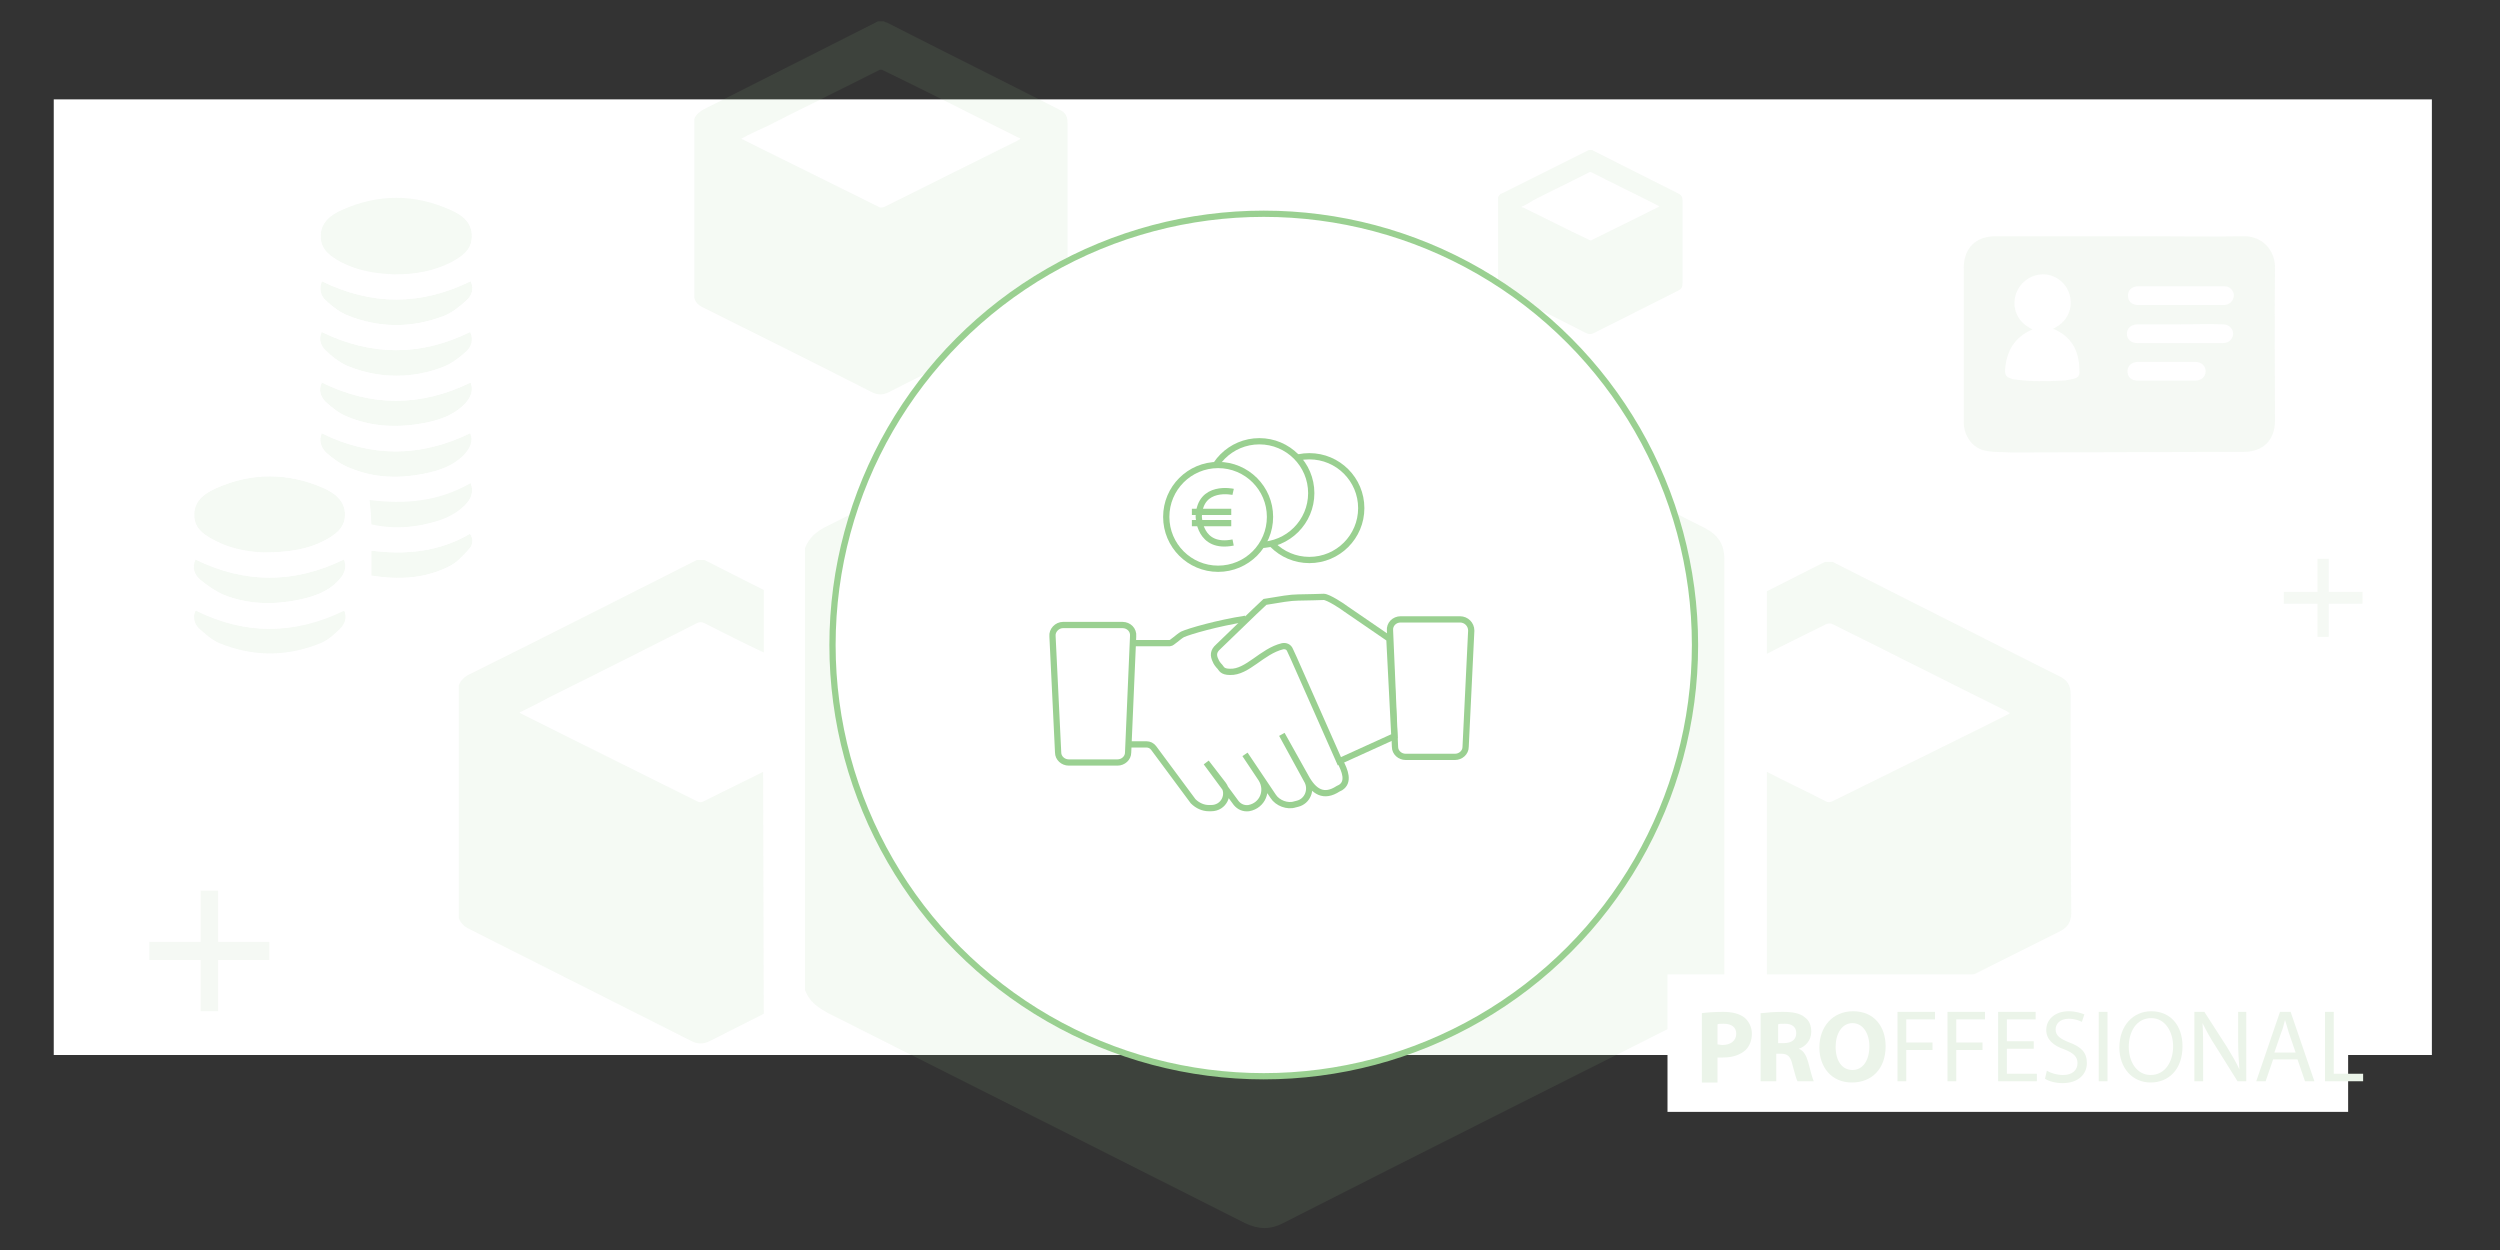 <?xml version="1.0" encoding="utf-8"?>
<!-- Generator: Adobe Illustrator 21.0.0, SVG Export Plug-In . SVG Version: 6.00 Build 0)  -->
<svg version="1.1" id="Layer_1" xmlns="http://www.w3.org/2000/svg" xmlns:xlink="http://www.w3.org/1999/xlink" x="0px" y="0px"
	 viewBox="0 0 400 200" style="enable-background:new 0 0 400 200;" xml:space="preserve">
<rect x="0" y="0" width="400" height="200" fill="#333333" stroke="none"/>
<style type="text/css">
	.st0{fill:#FFFFFF;}
	.st1{opacity:0.1;}
	.st2{fill:#98C78E;}
	.st3{enable-background:new    ;}
	.st4{fill:#EBF4E9;}
	.st5{fill:#FFFFFF;stroke:#9AD091;stroke-miterlimit:10;}
	.st6{fill:none;stroke:#9AD091;stroke-miterlimit:10;}
	.st7{opacity:0.1;fill:#98C78E;}
</style>
<rect x="8.6" y="15.9" class="st0" width="380.5" height="152.9"/>
<g class="st1">
	<g id="MJ02y6.tif_12_">
		<g>
			<path class="st2" d="M111.1,47.7c0-9.6,0-19.1,0-28.7c0.3-0.7,0.8-1.1,1.5-1.5c9.3-4.7,18.6-9.4,27.9-14.1c0.3,0,0.6,0,0.9,0
				c0.2,0.1,0.3,0.2,0.5,0.2c9.2,4.7,18.5,9.3,27.7,14c0.9,0.4,1.2,1.1,1.2,2c0,9.1,0,18.1,0,27.2c0,1.1-0.4,1.7-1.4,2.2
				c-9.1,4.6-18.2,9.2-27.3,13.8c-0.9,0.4-1.6,0.4-2.5,0c-9-4.6-18.1-9.1-27.1-13.6C111.9,48.9,111.3,48.5,111.1,47.7z M118.6,22.2
				c0.3,0.1,0.4,0.2,0.6,0.3c7.1,3.5,14.3,7.1,21.4,10.6c0.3,0.2,0.5,0.1,0.9,0c7.1-3.5,14.2-7.1,21.3-10.6c0.2-0.1,0.3-0.2,0.5-0.3
				c-0.2-0.1-0.3-0.2-0.4-0.2c-7.2-3.6-14.3-7.2-21.5-10.7c-0.3-0.2-0.6-0.2-0.9,0c-5.9,3-11.9,5.9-17.8,8.9
				C121.4,20.8,120,21.4,118.6,22.2z"/>
		</g>
	</g>
	<g id="MJ02y6.tif_11_">
		<g>
			<path class="st2" d="M239.7,45.8c0-4.7,0-9.5,0-14.2c0.1-0.4,0.4-0.6,0.7-0.7c4.6-2.3,9.2-4.6,13.8-6.9c0.2,0,0.3,0,0.5,0
				c0.1,0,0.2,0.1,0.2,0.1c4.6,2.3,9.1,4.6,13.7,6.9c0.4,0.2,0.6,0.5,0.6,1c0,4.5,0,9,0,13.4c0,0.5-0.2,0.9-0.7,1.1
				c-4.5,2.3-9,4.5-13.5,6.8c-0.4,0.2-0.8,0.2-1.2,0c-4.5-2.3-8.9-4.5-13.4-6.7C240.1,46.3,239.9,46.1,239.7,45.8z M243.4,33.1
				c0.1,0.1,0.2,0.1,0.3,0.1c3.5,1.7,7,3.5,10.6,5.2c0.2,0.1,0.3,0.1,0.4,0c3.5-1.7,7-3.5,10.5-5.2c0.1,0,0.2-0.1,0.3-0.2
				c-0.1,0-0.1-0.1-0.2-0.1c-3.5-1.8-7.1-3.5-10.6-5.3c-0.2-0.1-0.3-0.1-0.5,0c-2.9,1.5-5.9,2.9-8.8,4.4
				C244.8,32.4,244.1,32.8,243.4,33.1z"/>
		</g>
	</g>
	<g>
		<path class="st2" d="M122.1,123.5c-3.2,1.6-6.3,3.1-9.5,4.7c-0.4,0.2-0.7,0.2-1.1,0c-9.2-4.6-18.5-9.2-27.7-13.8
			c-0.2-0.1-0.4-0.2-0.7-0.4c1.9-0.9,3.6-1.8,5.3-2.7c7.7-3.8,15.4-7.7,23.1-11.6c0.4-0.2,0.8-0.2,1.2,0c3.2,1.6,6.3,3.2,9.5,4.7
			v-10c-3-1.5-5.9-3-8.9-4.5c-0.2-0.1-0.4-0.2-0.6-0.3c-0.4,0-0.8,0-1.2,0c-12.1,6.1-24.1,12.2-36.2,18.2c-0.9,0.4-1.6,1-1.9,1.9
			c0,12.4,0,24.8,0,37.2c0.4,1,1.1,1.5,2,1.9c11.7,5.9,23.4,11.8,35.1,17.7c1.1,0.6,2.1,0.6,3.2,0c2.8-1.4,5.7-2.9,8.5-4.3
			L122.1,123.5L122.1,123.5z"/>
		<path class="st2" d="M150.8,111c0-1.3-0.5-2.1-1.6-2.7c-4.6-2.3-9.1-4.6-13.7-6.9v9.9c1.6,0.8,3.3,1.6,4.9,2.5
			c0.1,0.1,0.3,0.2,0.5,0.3c-0.3,0.2-0.5,0.3-0.7,0.4c-1.6,0.8-3.2,1.6-4.7,2.4v39c4.5-2.3,9-4.5,13.5-6.8c1.2-0.6,1.8-1.5,1.8-2.9
			C150.7,134.5,150.8,122.7,150.8,111z"/>
	</g>
	<g>
		<path class="st2" d="M269.2,116.9c-1.6-0.8-3.3-1.6-4.9-2.4c-0.2-0.1-0.4-0.2-0.7-0.4c1.9-0.9,3.6-1.8,5.3-2.7
			c0.1-0.1,0.2-0.1,0.3-0.2v-9.9c-4.5,2.3-9,4.5-13.5,6.8c-0.9,0.4-1.6,1-1.9,1.9c0,12.4,0,24.8,0,37.2c0.4,1,1.1,1.5,2,1.9
			c4.5,2.2,8.9,4.5,13.4,6.7L269.2,116.9L269.2,116.9z"/>
		<path class="st2" d="M331.3,111c0-1.3-0.5-2.1-1.6-2.7c-12-6-24-12.1-35.9-18.1c-0.2-0.1-0.4-0.2-0.6-0.3c-0.4,0-0.8,0-1.2,0
			c-3.1,1.6-6.2,3.1-9.3,4.7v10c3.1-1.6,6.2-3.1,9.4-4.7c0.4-0.2,0.8-0.2,1.2,0c9.3,4.6,18.5,9.3,27.8,13.9c0.1,0.1,0.3,0.2,0.5,0.3
			c-0.3,0.2-0.5,0.3-0.7,0.4c-9.2,4.6-18.4,9.1-27.7,13.7c-0.4,0.2-0.7,0.2-1.1,0c-3.1-1.6-6.3-3.1-9.4-4.7v39.1
			c2.8,1.4,5.5,2.8,8.3,4.2c1.1,0.6,2.1,0.6,3.2,0c11.8-6,23.6-11.9,35.4-17.8c1.2-0.6,1.8-1.5,1.8-2.9
			C331.3,134.5,331.3,122.7,331.3,111z"/>
	</g>
	<g id="MJ02y6.tif_10_">
		<g>
			<path class="st2" d="M128.8,158.4c0-23.6,0-47.1,0-70.7c0.7-1.8,2-2.8,3.7-3.6c22.9-11.5,45.8-23.1,68.7-34.6c0.8,0,1.5,0,2.3,0
				c0.4,0.2,0.8,0.4,1.1,0.6c22.7,11.5,45.5,22.9,68.2,34.4c2.1,1.1,3.1,2.6,3.1,5c0,22.3,0,44.6,0,66.9c0,2.6-1,4.3-3.4,5.4
				c-22.4,11.3-44.8,22.5-67.2,33.9c-2.1,1.1-4,1-6.1,0c-22.2-11.2-44.4-22.4-66.7-33.6C130.9,161.2,129.5,160.3,128.8,158.4z
				 M147.3,95.5c0.7,0.4,1,0.6,1.4,0.7c17.5,8.7,35.1,17.4,52.6,26.1c0.8,0.4,1.3,0.3,2.1,0c17.5-8.7,35-17.4,52.5-26
				c0.4-0.2,0.8-0.4,1.4-0.8c-0.4-0.2-0.7-0.4-1-0.6c-17.6-8.8-35.2-17.6-52.8-26.4c-0.8-0.4-1.4-0.4-2.3,0
				c-14.6,7.3-29.2,14.6-43.8,21.9C154.1,92.1,150.9,93.7,147.3,95.5z"/>
		</g>
	</g>
</g>
<rect x="266.8" y="155.9" class="st0" width="108.9" height="22"/>
<g class="st3">
	<path class="st4" d="M272.3,162.1c0.8-0.1,1.9-0.2,3.4-0.2s2.6,0.3,3.4,0.9c0.7,0.6,1.2,1.5,1.2,2.6s-0.4,2-1,2.6
		c-0.9,0.8-2.1,1.2-3.6,1.2c-0.3,0-0.6,0-0.9,0v4h-2.5V162.1z M274.8,167.1c0.2,0,0.5,0.1,0.8,0.1c1.3,0,2.2-0.7,2.2-1.8
		c0-1-0.7-1.6-2-1.6c-0.5,0-0.9,0-1,0.1V167.1z"/>
	<path class="st4" d="M281.9,162.1c0.8-0.1,2-0.2,3.3-0.2c1.6,0,2.8,0.2,3.6,0.9c0.7,0.5,1,1.3,1,2.3c0,1.4-1,2.4-2,2.7l0,0
		c0.8,0.3,1.2,1.1,1.5,2.1c0.3,1.2,0.7,2.7,0.9,3.1h-2.6c-0.2-0.3-0.4-1.2-0.8-2.6c-0.3-1.4-0.8-1.8-1.8-1.8h-0.8v4.4h-2.5v-10.9
		H281.9z M284.4,166.9h1c1.3,0,2-0.6,2-1.6s-0.7-1.5-1.8-1.5c-0.6,0-1,0-1.1,0.1v3H284.4z"/>
	<path class="st4" d="M301.7,167.4c0,3.6-2.2,5.8-5.4,5.8c-3.3,0-5.2-2.5-5.2-5.6c0-3.3,2.1-5.8,5.4-5.8
		C299.9,161.8,301.7,164.3,301.7,167.4z M293.7,167.5c0,2.2,1,3.7,2.7,3.7s2.7-1.6,2.7-3.8c0-2-1-3.7-2.7-3.7
		S293.7,165.4,293.7,167.5z"/>
</g>
<g class="st3">
	<path class="st4" d="M303.6,161.9h6v1.2H305v3.7h4.2v1.2H305v5h-1.4V161.9z"/>
	<path class="st4" d="M311.6,161.9h6v1.2H313v3.7h4.2v1.2H313v5h-1.4V161.9z"/>
	<path class="st4" d="M325.4,167.8h-4.3v4h4.8v1.2h-6.2v-11.1h6v1.2h-4.6v3.5h4.3L325.4,167.8L325.4,167.8z"/>
	<path class="st4" d="M327.5,171.3c0.6,0.4,1.6,0.7,2.6,0.7c1.5,0,2.3-0.8,2.3-1.9c0-1-0.6-1.6-2.1-2.2c-1.8-0.6-2.9-1.6-2.9-3.1
		c0-1.7,1.4-3,3.6-3c1.1,0,2,0.3,2.5,0.5l-0.4,1.2c-0.4-0.2-1.1-0.5-2.1-0.5c-1.5,0-2.1,0.9-2.1,1.7c0,1,0.7,1.5,2.2,2.1
		c1.9,0.7,2.8,1.6,2.8,3.3s-1.3,3.2-3.9,3.2c-1.1,0-2.2-0.3-2.8-0.7L327.5,171.3z"/>
	<path class="st4" d="M337.2,161.9V173h-1.4v-11.1H337.2z"/>
	<path class="st4" d="M349.2,167.4c0,3.8-2.3,5.8-5.1,5.8c-2.9,0-5-2.3-5-5.6c0-3.5,2.2-5.8,5.1-5.8
		C347.3,161.8,349.2,164.1,349.2,167.4z M340.6,167.5c0,2.4,1.3,4.5,3.5,4.5c2.3,0,3.6-2.1,3.6-4.6c0-2.2-1.2-4.5-3.5-4.5
		C341.8,162.9,340.6,165.1,340.6,167.5z"/>
	<path class="st4" d="M351.1,173v-11.1h1.6l3.6,5.6c0.8,1.3,1.5,2.5,2,3.6l0,0c-0.1-1.5-0.2-2.8-0.2-4.6v-4.6h1.3V173H358l-3.5-5.6
		c-0.8-1.2-1.5-2.5-2.1-3.7l0,0c0.1,1.4,0.1,2.7,0.1,4.6v4.7H351.1z"/>
	<path class="st4" d="M363.7,169.5l-1.2,3.5H361l3.8-11.1h1.7l3.8,11.1h-1.5l-1.2-3.5H363.7z M367.3,168.4l-1.1-3.2
		c-0.2-0.7-0.4-1.4-0.6-2l0,0c-0.2,0.7-0.3,1.3-0.6,2l-1.1,3.2H367.3z"/>
	<path class="st4" d="M372,161.9h1.4v9.9h4.7v1.2H372V161.9z"/>
</g>
<circle class="st5" cx="202.2" cy="103.2" r="69"/>
<circle class="st5" cx="209.5" cy="81.3" r="8.3"/>
<circle class="st5" cx="201.5" cy="78.9" r="8.3"/>
<circle class="st5" cx="194.9" cy="82.7" r="8.3"/>
<path class="st5" d="M197.3,78.7c0,0-5.3-1.2-5.5,3.9c0,0,0,5.3,5.5,4.2"/>
<line class="st6" x1="190.7" y1="81.9" x2="197" y2="81.9"/>
<line class="st6" x1="190.7" y1="83.7" x2="197" y2="83.7"/>
<path class="st5" d="M170.1,100h9.5c1,0,1.8,0.8,1.7,1.8l0,0l-0.8,18.6c0,0.9-0.8,1.6-1.7,1.6H171c-0.9,0-1.7-0.7-1.7-1.6l-0.9-18.6
	C168.3,100.9,169.1,100,170.1,100z"/>
<path class="st5" d="M233.6,99.1h-9.5c-1,0-1.8,0.8-1.7,1.8l0,0l0.8,18.6c0,0.9,0.8,1.6,1.7,1.6h7.9c0.9,0,1.7-0.7,1.7-1.6l0.9-18.6
	C235.4,99.9,234.6,99.1,233.6,99.1z"/>
<path class="st5" d="M181.3,102.9h5.9c0.3,0,1.3-1,2-1.4c1.1-0.5,5.6-1.8,10.1-2.5"/>
<path class="st5" d="M180.6,119.1h2.8c0.5,0,0.9,0.2,1.2,0.6l6.3,8.5c0.7,0.7,1.6,1.1,2.5,1.1h0.4c2,0,3.1-2.2,1.9-3.8L193,122
	l4.8,6.5c0.5,0.6,1.2,0.9,2,0.8l0,0c2.2-0.4,3.2-2.8,2-4.7l-2.6-3.9l4.5,6.7c0.7,1.1,2.3,1.7,3.5,1.3l0.4-0.1
	c1.6-0.4,2.3-2.2,1.6-3.6l-4.1-7.5l3.8,6.8c1.3,2.4,2.9,3.4,5.2,1.9l0.4-0.2c1.4-0.9,0.7-2.7-0.1-4.2l-4.9-16.3"/>
<path class="st5" d="M200.7,97.9l-5.8,5.6c-0.8,0.7-0.8,1.4-0.4,2.2c0.1,0.3,0.4,0.7,0.7,1c0.2,0.2,0.3,0.8,1.6,0.8
	c2.8,0.1,5.1-3.3,8.4-4.1c0.5-0.1,1,0.1,1.2,0.6l0.6,1.3l7.3,16.5l8.8-4l-0.8-15.6l-7-4.8c-0.5-0.4-2.8-1.9-3.5-1.9
	c0,0-3.1,0.1-4.1,0.1c-1.2,0-2.9,0.3-5.3,0.7L200.7,97.9z"/>
<g class="st1">
	<path class="st2" d="M55.9,58.7c5,1.9,10.1,1.9,15,0c1.3-0.5,2.6-1.5,3.6-2.4c0.9-0.8,1.3-1.9,0.7-3.2c-7.9,3.9-15.8,3.9-23.8,0
		c-0.5,1.3-0.1,2.4,0.8,3.2C53.4,57.3,54.6,58.2,55.9,58.7z"/>
	<path class="st2" d="M55.7,50.5c5,2,10.1,2,15.2,0.1c1.4-0.5,2.6-1.5,3.7-2.5c0.9-0.8,1.3-1.9,0.7-3.1c-8,3.9-15.8,3.9-23.8,0
		c-0.5,1.2-0.2,2.4,0.7,3.2C53.3,49.1,54.4,50,55.7,50.5z"/>
	<path class="st2" d="M55.4,66.6c4,1.7,8.1,1.9,12.4,1.1c2.4-0.5,4.7-1.2,6.5-3c1-1,1.6-2.1,1-3.5c-8,3.9-15.9,3.9-23.8,0
		c-0.6,1.2-0.2,2.3,0.6,3.1C53.1,65.2,54.2,66.1,55.4,66.6z"/>
	<path class="st2" d="M34.6,86.6c2.6,1.3,5.5,1.7,7.7,1.8c4,0,7.1-0.6,9.4-1.8c1.8-0.9,3.5-2,3.5-4.2c0-2.3-1.7-3.5-3.4-4.3
		c-5.7-2.5-11.5-2.6-17.2,0c-1.8,0.8-3.5,2-3.5,4.2C31,84.6,32.8,85.7,34.6,86.6z"/>
	<path class="st2" d="M54.7,42c2.7,1.4,5.7,1.8,8.5,1.9c3.2,0,6.1-0.5,8.9-1.9c1.7-0.9,3.4-2,3.4-4.2c0-2.3-1.6-3.5-3.4-4.3
		c-5.8-2.6-11.6-2.6-17.4,0c-1.8,0.8-3.5,2-3.4,4.3C51.3,40,53,41.1,54.7,42z"/>
	<path class="st2" d="M67.9,75.8c2.4-0.5,4.7-1.2,6.4-3c0.9-1,1.6-2.1,1-3.5c-8.1,3.9-15.9,3.9-23.8,0c-0.5,1.2-0.1,2.4,0.8,3.2
		c1.1,1,2.4,1.9,3.8,2.4C59.9,76.5,63.9,76.6,67.9,75.8z"/>
	<path class="st2" d="M59.4,88.1c0,1.3,0,2.6,0,4c4.4,0.7,8.6,0.5,12.5-1.5c1.2-0.6,2.2-1.7,3.2-2.8c0.5-0.6,0.7-1.6,0.1-2.4
		C70.3,88.3,65,88.8,59.4,88.1z"/>
	<path class="st2" d="M35.8,95.2c3.8,1.5,7.8,1.6,11.8,0.8c2.4-0.5,4.7-1.2,6.4-3c1-1,1.6-2.1,1-3.5c-8,3.9-15.9,3.9-23.8,0
		c-0.6,1.2-0.2,2.4,0.7,3.2C33.1,93.7,34.4,94.6,35.8,95.2z"/>
	<path class="st2" d="M31.3,97.6c-0.5,1.1-0.2,2.2,0.5,2.9c1,0.9,2.1,1.9,3.3,2.4c5.4,2.2,10.8,2.2,16.2,0c1.2-0.5,2.2-1.4,3.1-2.3
		c0.8-0.8,1.2-1.9,0.6-3.1C47.1,101.6,39.2,101.6,31.3,97.6z"/>
	<path class="st2" d="M68.7,83.7c2.1-0.5,4.1-1.3,5.7-2.9c0.9-0.9,1.5-2,0.9-3.6c-5.1,3-10.6,3.4-16.2,2.7c0.1,1.4,0.2,2.7,0.3,4
		C62.6,84.6,65.7,84.5,68.7,83.7z"/>
	<path class="st0" d="M79.6,38.2c0-0.6,0-1.2-0.1-1.8c-0.6-2.9-2.5-4.8-5-6.2c-4.3-2.4-9-2.8-13.7-2.4c-3.6,0.3-7,1.2-9.9,3.4
		c-2.4,1.8-3.7,4.2-3.6,7.3c0.1,10.9,0,21.9,0,32.8c0,0.4,0,0.8,0,1c-1.9,0-3.7-0.1-5.5,0c-4.1,0.2-7.9,1.1-11.3,3.6
		c-2.3,1.8-3.6,4.1-3.5,7.1c0.1,5.1,0,10.1,0,15.2c0,0.7,0,1.4,0.2,2c0.7,3.2,2.9,5,5.7,6.4c3.9,1.9,8.1,2.4,12.4,2.1
		c3.9-0.3,7.6-1.2,10.7-3.7c2.3-1.8,3.5-4.1,3.4-7c0-0.5,0-1.1,0-1.4c1.9,0,3.6,0.1,5.3,0c3.8-0.2,7.5-0.9,10.7-3
		c2.8-1.9,4.3-4.4,4.3-7.9C79.6,69.7,79.6,53.9,79.6,38.2z M54.7,33.6c5.8-2.6,11.6-2.6,17.4,0c1.8,0.8,3.5,2,3.4,4.3
		c0,2.2-1.7,3.3-3.4,4.2c-2.7,1.4-5.7,1.8-8.9,1.9c-2.8,0-5.8-0.5-8.5-1.9c-1.7-0.9-3.4-2-3.4-4.2C51.3,35.6,52.9,34.4,54.7,33.6z
		 M51.5,45c8,3.9,15.8,3.9,23.8,0c0.6,1.2,0.2,2.3-0.7,3.1c-1.1,1-2.4,2-3.7,2.5c-5,1.9-10.1,1.9-15.2-0.1c-1.3-0.5-2.5-1.4-3.5-2.4
		C51.3,47.4,51,46.2,51.5,45z M51.5,53.1c8,3.9,15.9,3.9,23.8,0c0.6,1.2,0.2,2.4-0.7,3.2c-1.1,1-2.3,1.9-3.6,2.4
		c-5,1.9-10.1,1.9-15,0c-1.3-0.5-2.6-1.4-3.6-2.4C51.4,55.5,50.9,54.4,51.5,53.1z M51.5,61.2c7.9,3.9,15.8,3.9,23.8,0
		c0.5,1.4-0.1,2.5-1,3.5c-1.8,1.8-4.1,2.6-6.5,3c-4.2,0.8-8.4,0.6-12.4-1.1c-1.2-0.5-2.3-1.4-3.3-2.3C51.3,63.5,50.9,62.4,51.5,61.2
		z M34.6,78.1c5.7-2.5,11.5-2.5,17.2,0c1.8,0.8,3.5,2,3.4,4.3c0,2.2-1.8,3.3-3.5,4.2c-2.3,1.2-5.4,1.8-9.4,1.8
		c-2.2,0-5.1-0.4-7.7-1.8c-1.8-0.9-3.6-2-3.6-4.3C31.1,80,32.8,78.9,34.6,78.1z M31.3,89.5c8,3.9,15.8,3.9,23.8,0
		c0.5,1.5-0.1,2.6-1,3.5c-1.8,1.8-4,2.5-6.4,3c-4,0.8-8,0.7-11.8-0.8c-1.4-0.6-2.7-1.5-3.9-2.5C31.1,91.9,30.7,90.8,31.3,89.5z
		 M54.4,100.7c-0.9,0.9-2,1.8-3.1,2.3c-5.4,2.2-10.8,2.2-16.2,0c-1.2-0.5-2.3-1.5-3.3-2.4c-0.8-0.7-1.1-1.8-0.5-2.9
		c7.9,3.9,15.8,3.9,23.8,0C55.6,98.8,55.3,99.9,54.4,100.7z M56,74.9c-1.4-0.5-2.6-1.5-3.8-2.4c-0.9-0.8-1.3-1.9-0.8-3.2
		c7.9,3.9,15.8,3.9,23.8,0c0.6,1.4-0.1,2.5-1,3.5c-1.8,1.8-4,2.5-6.4,3C63.9,76.6,59.9,76.5,56,74.9z M59.1,80
		c5.6,0.7,11,0.3,16.2-2.7c0.6,1.5,0,2.6-0.9,3.6c-1.5,1.6-3.6,2.4-5.7,2.9c-3.1,0.7-6.1,0.9-9.3,0.2C59.4,82.7,59.3,81.4,59.1,80z
		 M75.1,87.8c-0.9,1-1.9,2.2-3.2,2.8c-3.9,2-8.1,2.2-12.5,1.5c0-1.4,0-2.6,0-4c5.5,0.7,10.8,0.2,15.8-2.7
		C75.8,86.3,75.7,87.2,75.1,87.8z"/>
</g>
<g id="R8susy.tif">
	<g>
		<path class="st7" d="M348.7,72.3c-6.4,0-12.7,0-19.1,0 M321.8,72.4c-1.4-0.1-2.8,0-4.2-0.3c-2-0.4-3.4-2.4-3.4-4.5
			c0-5.9,0-11.8,0-17.7c0-2.3,0-4.7,0-7c0-3.2,1.9-5.1,5.1-5.1c8,0,16.1,0,24.1,0c5.2,0,10.4,0.1,15.5,0c3-0.1,5.2,2.2,5.1,5.2
			c-0.1,8.1,0,16.2,0,24.3c0,3.1-1.9,5-5,5c-0.9,0-1.7,0-2.6,0 M328.5,52.6c2.5-1.2,3.1-3.4,2.7-5.2c-0.4-1.9-2.1-3.4-4.1-3.5
			c-1.9-0.1-3.8,1.1-4.5,3c-0.4,1.1-0.4,2.3,0.1,3.4c0.5,1.1,1.3,1.8,2.5,2.4c-3,1.3-4.2,3.6-4.4,6.6c0,0.6,0.2,1,0.8,1.2
			c0.2,0.1,0.5,0.2,0.7,0.2c2.6,0.4,5.2,0.3,7.7,0.2c0.6,0,1.2-0.2,1.8-0.3c0.7-0.2,1-0.5,0.9-1.3C332.7,56.1,331.4,53.8,328.5,52.6
			z M348.9,48.8c2.2,0,4.5,0,6.7,0c0.3,0,0.7,0,1-0.2c0.6-0.3,0.9-1,0.8-1.6c-0.2-0.7-0.7-1.2-1.5-1.2c-1.5,0-3,0-4.5,0
			c-3.1,0-6.2,0-9.3,0c-1.1,0-1.8,0.8-1.6,1.8c0.1,0.7,0.7,1.2,1.6,1.2C344.3,48.8,346.6,48.8,348.9,48.8z M348.8,51.9
			c-2.3,0-4.5,0-6.8,0c-1,0-1.7,0.6-1.7,1.5c0,0.9,0.7,1.5,1.7,1.5c0.3,0,0.6,0,0.9,0c4.2,0,8.4,0,12.6,0c0.7,0,1.3-0.2,1.6-0.8
			c0.6-1-0.2-2.2-1.4-2.2C353.4,51.8,351.1,51.9,348.8,51.9z M346.6,60.9C346.6,60.9,346.6,60.9,346.6,60.9c1.5,0,3,0,4.6,0
			c1,0,1.7-0.6,1.7-1.5c0-0.9-0.7-1.5-1.7-1.5c-0.4,0-0.8,0-1.2,0c-2.6,0-5.3,0-7.9,0c-1,0-1.7,0.6-1.7,1.5c0,0.9,0.6,1.5,1.6,1.5
			C343.5,60.9,345.1,60.9,346.6,60.9z"/>
	</g>
</g>
<polygon class="st7" points="43.1,150.7 34.9,150.7 34.9,142.5 32.1,142.5 32.1,150.7 23.9,150.7 23.9,153.6 32.1,153.6 32.1,161.8 
	34.9,161.8 34.9,153.6 43.1,153.6 "/>
<polygon class="st7" points="378,94.7 372.6,94.7 372.6,89.4 370.8,89.4 370.8,94.7 365.4,94.7 365.4,96.6 370.8,96.6 370.8,101.9 
	372.6,101.9 372.6,96.6 378,96.6 "/>
</svg>
